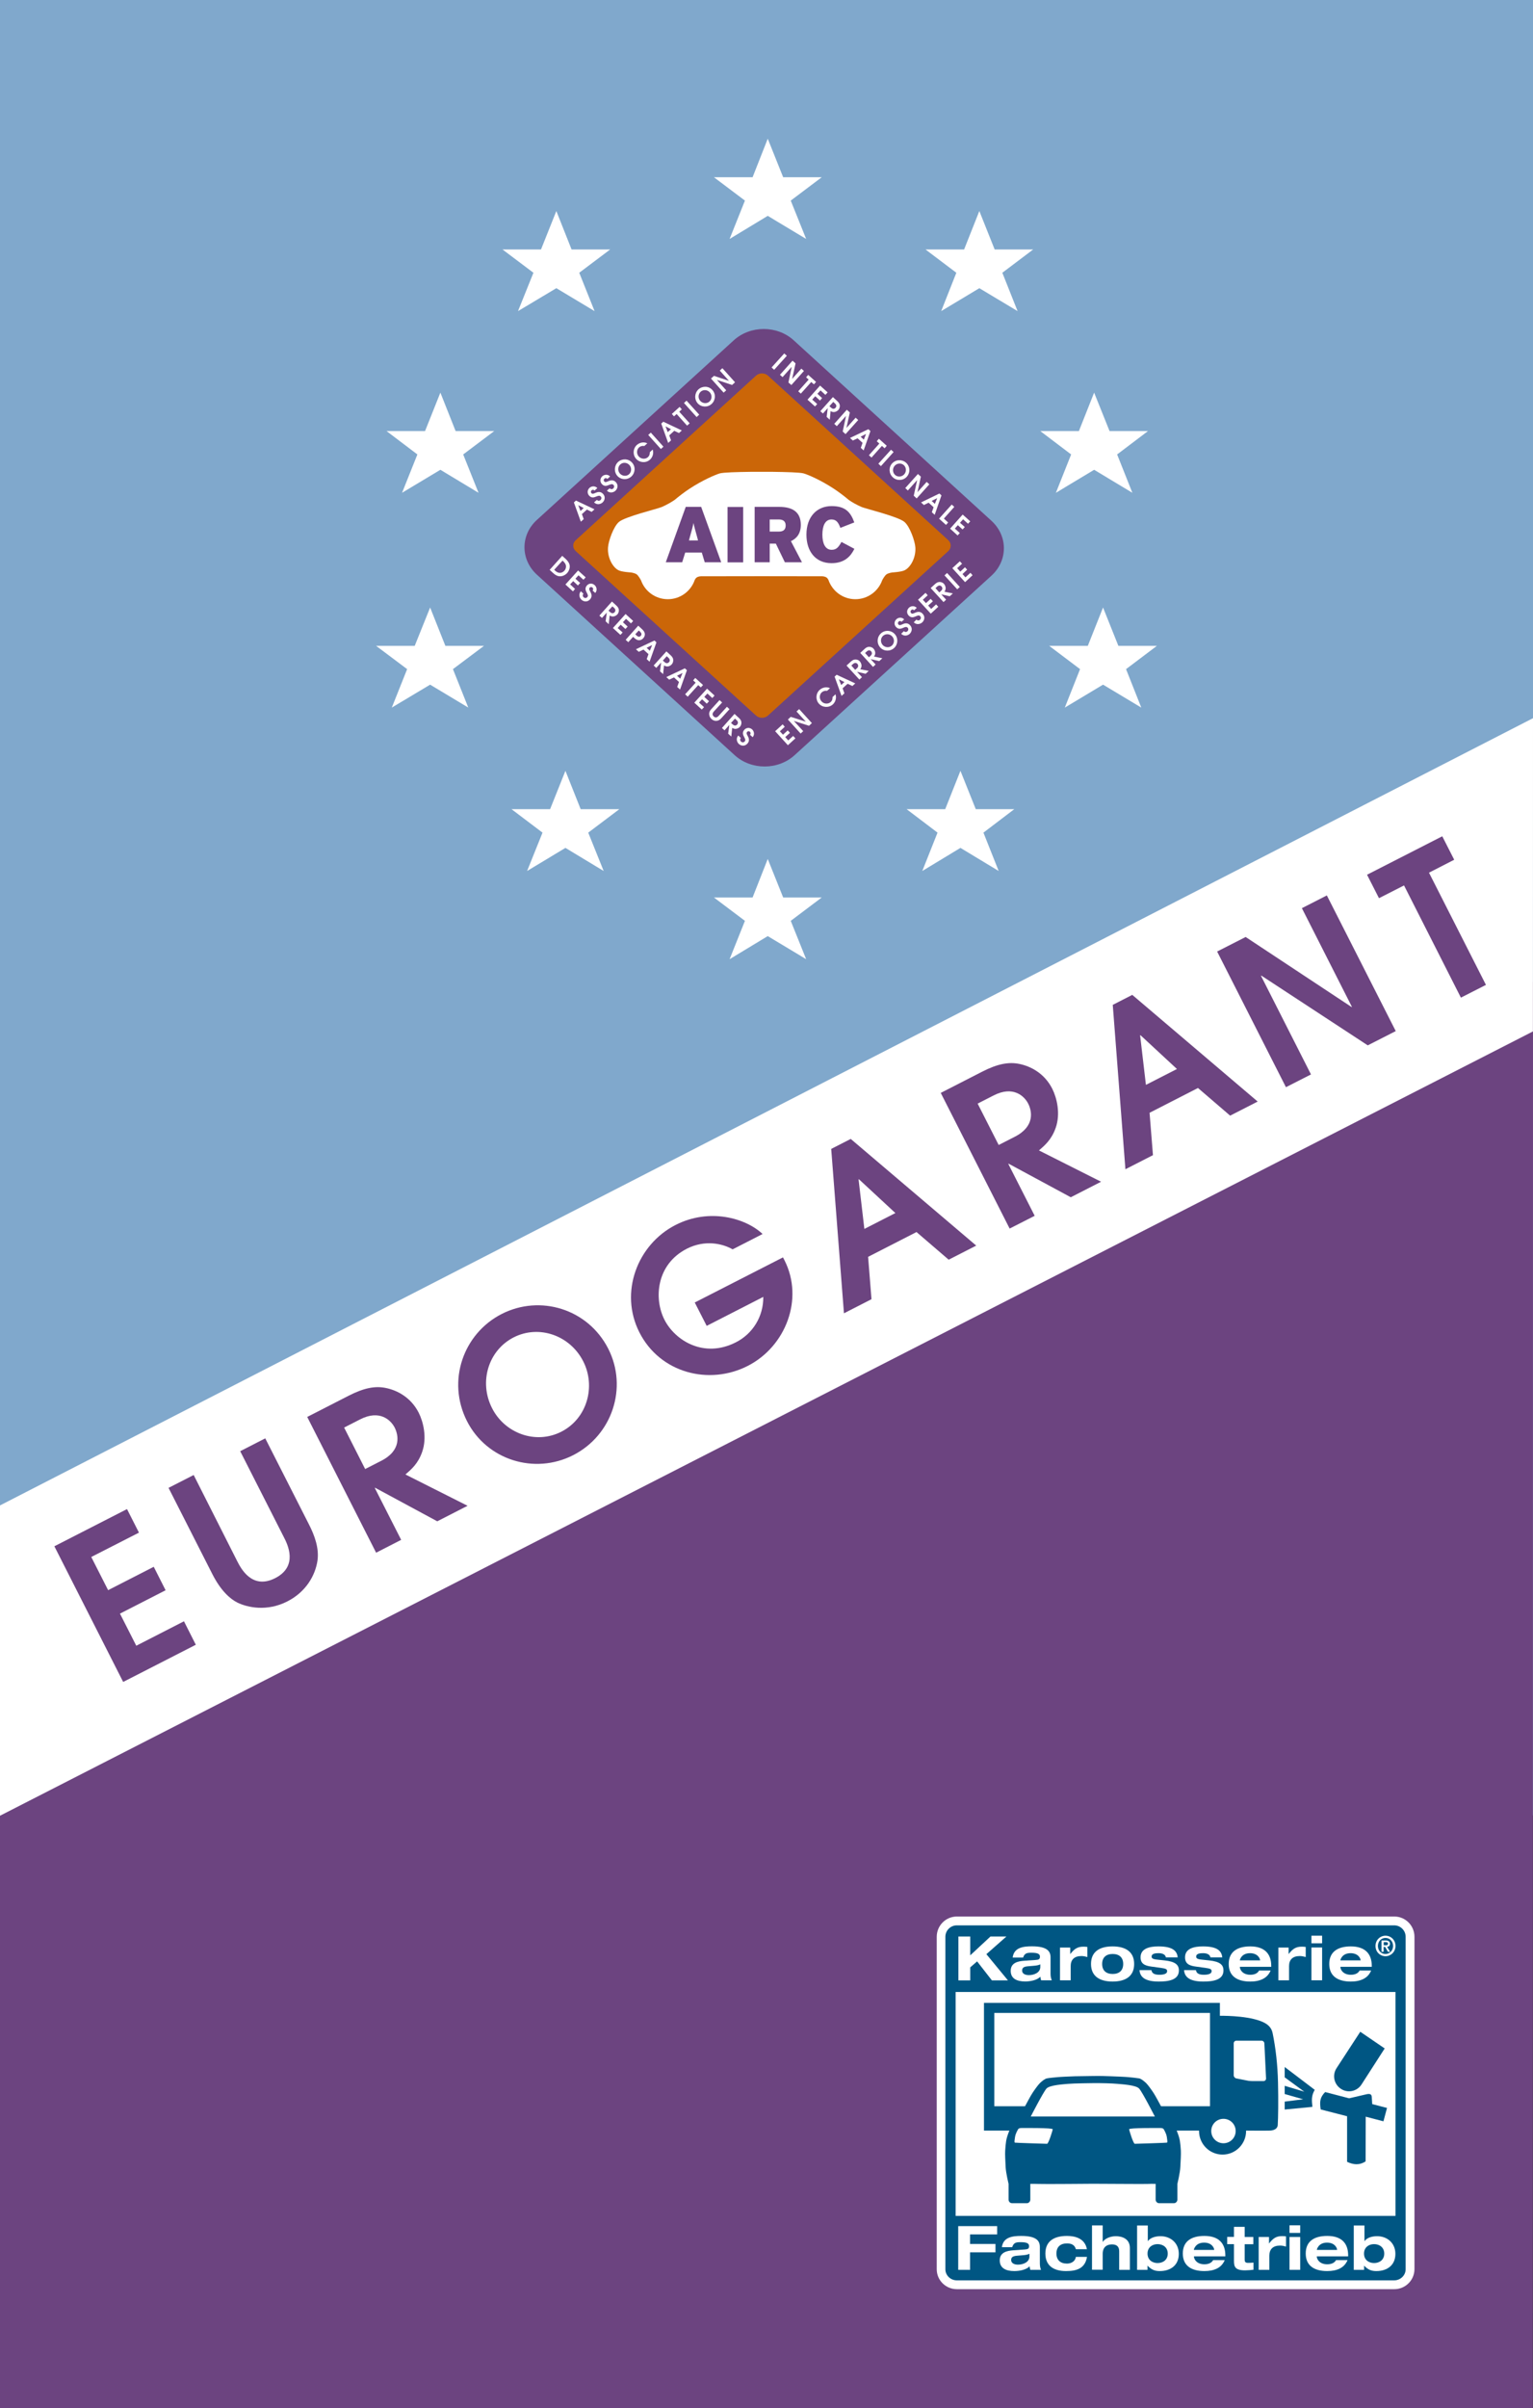 <?xml version="1.0" encoding="utf-8"?>
<!-- Generator: Adobe Illustrator 25.0.0, SVG Export Plug-In . SVG Version: 6.00 Build 0)  -->
<svg version="1.1" id="Ebene_1" xmlns="http://www.w3.org/2000/svg" xmlns:xlink="http://www.w3.org/1999/xlink" x="0px" y="0px"
	 width="172px" height="270px" viewBox="0 0 172 270" style="enable-background:new 0 0 172 270;" xml:space="preserve">
<rect x="0" y="0" width="172" height="270" fill="#333333" stroke="none"/>
<style type="text/css">
	.st0{fill:#80A8CC;}
	.st1{fill:#6C4480;}
	.st2{clip-path:url(#SVGID_2_);fill:#FFFFFF;}
	.st3{clip-path:url(#SVGID_2_);fill:#005683;}
	.st4{fill:#FFFFFF;}
	.st5{clip-path:url(#SVGID_4_);fill:#FFFFFF;}
	.st6{clip-path:url(#SVGID_4_);fill:#005683;}
	.st7{clip-path:url(#SVGID_6_);fill:#FFFFFF;}
	.st8{clip-path:url(#SVGID_8_);fill:#FFFFFF;}
	.st9{clip-path:url(#SVGID_10_);fill:#FFFFFF;}
	.st10{clip-path:url(#SVGID_12_);fill:#FFFFFF;}
	.st11{clip-path:url(#SVGID_14_);fill:#6C4480;}
	.st12{clip-path:url(#SVGID_16_);fill:#6C4480;}
	.st13{clip-path:url(#SVGID_18_);fill:#6C4480;}
	.st14{clip-path:url(#SVGID_18_);fill:#CB6608;}
	.st15{clip-path:url(#SVGID_20_);fill:#FFFFFF;}
	.st16{clip-path:url(#SVGID_22_);fill:#FFFFFF;}
	.st17{clip-path:url(#SVGID_24_);fill:#FFFFFF;}
	.st18{clip-path:url(#SVGID_26_);fill:#FFFFFF;}
	.st19{clip-path:url(#SVGID_28_);fill:#FFFFFF;}
	.st20{clip-path:url(#SVGID_30_);fill:#FFFFFF;}
	.st21{clip-path:url(#SVGID_32_);fill:#FFFFFF;}
	.st22{clip-path:url(#SVGID_34_);fill:#FFFFFF;}
	.st23{clip-path:url(#SVGID_36_);fill:#FFFFFF;}
	.st24{clip-path:url(#SVGID_38_);fill:#FFFFFF;}
	.st25{clip-path:url(#SVGID_40_);fill:#FFFFFF;}
	.st26{clip-path:url(#SVGID_42_);fill:#FFFFFF;}
	.st27{clip-path:url(#SVGID_42_);fill:#6C4480;}
	.st28{clip-path:url(#SVGID_44_);fill:#6C4480;}
</style>
<g>
	<rect class="st0" width="172" height="203.53"/>
	<polygon class="st1" points="0,196.35 0,270 171.98,270 172,110.07 	"/>
	<g>
		<defs>
			<rect id="SVGID_1_" y="0" width="172" height="270"/>
		</defs>
		<clipPath id="SVGID_2_">
			<use xlink:href="#SVGID_1_"  style="overflow:visible;"/>
		</clipPath>
		<path class="st2" d="M156.44,256.65h-49.08c-1.25,0-2.26-1-2.26-2.23v-37.28c0-1.25,1.01-2.27,2.26-2.27h49.08
			c1.25,0,2.26,1.02,2.26,2.27v37.28C158.69,255.65,157.68,256.65,156.44,256.65"/>
		<path class="st3" d="M156.57,248.43h-49.35v-25.1h49.35V248.43z M157.71,217.14c0-0.71-0.58-1.28-1.28-1.28h-49.08
			c-0.7,0-1.28,0.57-1.28,1.28v37.28c0,0.68,0.58,1.24,1.28,1.24h49.08c0.7,0,1.28-0.56,1.28-1.24V217.14z"/>
		<path class="st3" d="M147.51,234.3c-0.39,0.68-0.34,1.16-0.26,1.91l-3.11,0.3v-0.89l2.07-0.26l-2.07-0.59v-0.92l2.2,0.66
			l-2.2-1.61v-1.16L147.51,234.3z"/>
		<path class="st3" d="M153.35,234.79c0.51-0.11,0.55,0.15,0.56,0.32l0.05,0.79l1.66,0.43l-0.4,1.5l-1.99-0.52l-0.01,5.01
			c-0.71,0.46-1.38,0.38-2.08,0.05v-5.11l-2.96-0.76c-0.14-0.91-0.07-1.36,0.5-1.95l2.69,0.7L153.35,234.79z"/>
		<path class="st3" d="M152.62,227.79l2.74,1.87l-2.6,4.04c-0.5,0.78-1.54,1-2.31,0.49c-0.78-0.51-1-1.54-0.49-2.32L152.62,227.79z"
			/>
		<path class="st3" d="M143.39,233.48c-0.04-1.98-0.27-3.92-0.6-5.52c-0.13-0.64-0.51-1.06-1.41-1.39
			c-1.74-0.63-4.51-0.57-4.51-0.57v-1.45h-26.47v14.32h24.13c0,0.01,0,0.02,0,0.04c0,1.47,1.18,2.65,2.64,2.65
			c1.46,0,2.64-1.19,2.64-2.65c0-0.01,0-0.02,0-0.04c0,0,2.2,0.02,2.69,0c0.51-0.02,0.84-0.26,0.86-0.61
			C143.41,237.43,143.44,235.45,143.39,233.48"/>
	</g>
	<rect x="111.56" y="225.68" class="st4" width="24.2" height="10.46"/>
	<g>
		<defs>
			<rect id="SVGID_3_" y="0" width="172" height="270"/>
		</defs>
		<clipPath id="SVGID_4_">
			<use xlink:href="#SVGID_3_"  style="overflow:visible;"/>
		</clipPath>
		<path class="st5" d="M135.9,238.92c0-0.76,0.61-1.37,1.37-1.37s1.37,0.61,1.37,1.37s-0.61,1.37-1.37,1.37
			S135.9,239.68,135.9,238.92"/>
		<path class="st5" d="M142.05,233.02c0.01,0.16-0.12,0.3-0.28,0.3h-1.26c-0.16,0-0.42-0.02-0.58-0.06l-1.22-0.24
			c-0.16-0.03-0.29-0.19-0.29-0.35v-3.58c0-0.16,0.13-0.3,0.29-0.3h2.84c0.16,0,0.3,0.13,0.31,0.3L142.05,233.02z"/>
		<path class="st6" d="M122.63,232.75c0.87-0.02,1.64,0.02,2.02,0.03c0.38,0.01,1.75,0.07,1.99,0.1c0.24,0.02,0.98,0.1,1.19,0.14
			c0.21,0.05,0.54,0.31,0.76,0.52c0.22,0.21,0.65,0.82,0.85,1.13c0.2,0.3,0.67,1.19,0.84,1.5c0.17,0.31,0.43,0.75,0.54,0.91
			s0.26,0.23,0.4,0.31c0.14,0.08,0.28,0.27,0.33,0.36c0.05,0.1,0.27,0.61,0.47,1.11c0.2,0.5,0.31,0.85,0.36,1.16
			c0.05,0.3,0.09,0.74,0.11,1.1c0.02,0.36-0.02,1.18-0.06,1.84c-0.03,0.65-0.33,1.89-0.33,1.89v1.75c0,0.22-0.17,0.41-0.39,0.41
			h-1.66c-0.21,0-0.39-0.18-0.39-0.41v-1.76c-0.29,0-0.72-0.01-0.96,0.01c-0.4,0.02-4.59-0.02-6.07-0.02c0,0-5.67,0.05-6.07,0.02
			c-0.24-0.01-0.66-0.01-0.96-0.01v1.76c0,0.22-0.17,0.41-0.39,0.41h-1.66c-0.22,0-0.39-0.18-0.39-0.41v-1.75
			c0,0-0.3-1.24-0.33-1.89c-0.03-0.65-0.08-1.48-0.05-1.84c0.02-0.36,0.06-0.8,0.11-1.1c0.05-0.3,0.16-0.66,0.36-1.16
			c0.2-0.5,0.41-1.01,0.47-1.11c0.05-0.1,0.19-0.28,0.33-0.36c0.14-0.08,0.28-0.14,0.4-0.31c0.12-0.16,0.38-0.6,0.54-0.91
			c0.17-0.31,0.64-1.2,0.84-1.5c0.2-0.31,0.63-0.92,0.85-1.13c0.22-0.21,0.54-0.47,0.76-0.52c0.21-0.05,0.96-0.12,1.19-0.14
			c0.24-0.03,1.61-0.09,1.99-0.1C120.99,232.77,122.63,232.75,122.63,232.75"/>
		<path class="st5" d="M115.65,237.29c0,0,1.39-2.71,1.76-3.13c0.36-0.41,2.05-0.49,2.43-0.53c0.65-0.06,2.77-0.08,2.77-0.08
			c0.98-0.01,2.12,0.02,2.77,0.08c0.38,0.04,2.07,0.12,2.43,0.53c0.37,0.41,1.76,3.13,1.76,3.13h-6.96H115.65z"/>
	</g>
	<polygon class="st4" points="107.51,249.58 111.88,249.58 111.88,250.51 108.84,250.51 108.84,251.58 111.69,251.58 111.69,252.52 
		108.84,252.52 108.84,254.48 107.51,254.48 	"/>
	<g>
		<defs>
			<rect id="SVGID_5_" y="0" width="172" height="270"/>
		</defs>
		<clipPath id="SVGID_6_">
			<use xlink:href="#SVGID_5_"  style="overflow:visible;"/>
		</clipPath>
		<path class="st7" d="M113.57,251.93c0.17-0.51,0.44-0.55,0.95-0.55c0.7,0,0.94,0.14,0.94,0.44c0,0.29-0.12,0.35-0.49,0.38
			l-1.28,0.09c-0.73,0.05-1.52,0.24-1.52,1.13c0,0.86,0.67,1.2,1.63,1.2c0.54,0,1.31-0.12,1.72-0.53c0.01,0.13,0.04,0.26,0.08,0.39
			h1.2c-0.08-0.18-0.13-0.42-0.13-0.74v-1.82c0-0.68-0.37-1.24-2.09-1.24c-0.98,0-2.02,0.13-2.17,1.26H113.57z M115.5,252.99
			c0,0.62-0.68,0.91-1.29,0.91c-0.45,0-0.76-0.19-0.76-0.52s0.21-0.44,0.64-0.48l0.7-0.06c0.24-0.02,0.49-0.05,0.71-0.16V252.99z"/>
		<path class="st7" d="M120.71,252.16c-0.14-0.49-0.51-0.64-1-0.64c-0.75,0-1.18,0.4-1.18,1.13c0,0.72,0.43,1.13,1.18,1.13
			c0.53,0,0.94-0.29,1-0.75h1.25c-0.22,1.3-1.15,1.59-2.35,1.59c-1.38,0-2.32-0.59-2.32-1.97s0.97-1.97,2.42-1.97
			c0.93,0,2.02,0.28,2.24,1.49H120.71z"/>
		<path class="st7" d="M122.52,249.5h1.2v1.84h0.02c0.18-0.31,0.75-0.63,1.46-0.63c0.62,0,1.57,0.24,1.57,1.32v2.45h-1.2v-2.09
			c0-0.51-0.27-0.76-0.81-0.76c-0.56,0-1.04,0.28-1.04,1.06v1.78h-1.2V249.5z"/>
		<path class="st7" d="M127.59,254.48h1.16v-0.46h0.01c0.46,0.49,0.87,0.6,1.37,0.6c1.19,0,2.13-0.64,2.13-1.93
			c0-1.19-0.89-1.98-2.05-1.98c-0.68,0-1.18,0.22-1.42,0.55h-0.01v-1.75h-1.2V254.48z M128.75,252.66c0-0.7,0.53-1.06,1.13-1.06
			c0.61,0,1.14,0.37,1.14,1.06c0,0.7-0.53,1.06-1.14,1.06C129.28,253.72,128.75,253.36,128.75,252.66"/>
		<path class="st7" d="M136.12,253.38c-0.17,0.31-0.51,0.48-0.99,0.48c-0.82,0-1.17-0.53-1.17-0.88v-0.01h3.52v-0.11
			c0-1.38-0.77-2.18-2.35-2.18c-1.45,0-2.42,0.59-2.42,1.97c0,1.38,0.97,1.97,2.42,1.97c1.1,0,1.93-0.36,2.28-1.23H136.12z
			 M133.95,252.25v-0.01c0-0.09,0.2-0.81,1.15-0.81c0.88,0,1.13,0.61,1.13,0.81v0.01H133.95z"/>
		<path class="st7" d="M138.45,249.66h1.2v1.14h0.97v0.81h-0.97v1.71c0,0.29,0.09,0.38,0.4,0.38c0.21,0,0.4-0.01,0.59-0.03v0.8
			c-0.22,0.03-0.68,0.07-0.94,0.07c-1.14,0-1.25-0.42-1.25-1.08v-1.86h-0.76v-0.81h0.76V249.66z"/>
		<path class="st7" d="M141.22,250.8h1.16v0.72h0.01c0.44-0.56,0.78-0.82,1.46-0.82c0.14,0,0.3,0.01,0.44,0.03v1.14
			c-0.22-0.06-0.44-0.11-0.66-0.11c-0.82,0-1.21,0.42-1.21,1.13v1.59h-1.2V250.8z"/>
	</g>
	<path class="st4" d="M144.68,254.48h1.2v-3.68h-1.2V254.48z M144.68,250.34h1.2v-0.85h-1.2V250.34z"/>
	<g>
		<defs>
			<rect id="SVGID_7_" y="0" width="172" height="270"/>
		</defs>
		<clipPath id="SVGID_8_">
			<use xlink:href="#SVGID_7_"  style="overflow:visible;"/>
		</clipPath>
		<path class="st8" d="M149.91,253.38c-0.17,0.31-0.51,0.48-1,0.48c-0.82,0-1.17-0.53-1.17-0.88v-0.01h3.52v-0.11
			c0-1.38-0.76-2.18-2.35-2.18c-1.45,0-2.41,0.59-2.41,1.97c0,1.38,0.97,1.97,2.41,1.97c1.1,0,1.93-0.36,2.28-1.23H149.91z
			 M147.75,252.25v-0.01c0-0.09,0.2-0.81,1.14-0.81c0.88,0,1.13,0.61,1.13,0.81v0.01H147.75z"/>
		<path class="st8" d="M151.89,254.48h1.16v-0.46h0.01c0.46,0.49,0.87,0.6,1.37,0.6c1.19,0,2.13-0.64,2.13-1.93
			c0-1.19-0.89-1.98-2.05-1.98c-0.68,0-1.18,0.22-1.41,0.55h-0.01v-1.75h-1.2V254.48z M153.04,252.66c0-0.7,0.53-1.06,1.13-1.06
			c0.61,0,1.14,0.37,1.14,1.06c0,0.7-0.53,1.06-1.14,1.06C153.57,253.72,153.04,253.36,153.04,252.66"/>
	</g>
	<polygon class="st4" points="111.13,217.11 112.92,217.11 110.67,219.09 113.09,222.03 111.29,222.03 109.63,219.9 108.86,220.57 
		108.86,222.03 107.53,222.03 107.53,217.11 108.86,217.11 108.86,219.22 	"/>
	<g>
		<defs>
			<rect id="SVGID_9_" y="0" width="172" height="270"/>
		</defs>
		<clipPath id="SVGID_10_">
			<use xlink:href="#SVGID_9_"  style="overflow:visible;"/>
		</clipPath>
		<path class="st9" d="M114.79,219.47c0.17-0.5,0.44-0.54,0.95-0.54c0.69,0,0.94,0.14,0.94,0.43c0,0.29-0.12,0.36-0.49,0.38
			l-1.28,0.09c-0.73,0.05-1.51,0.24-1.51,1.13c0,0.86,0.67,1.19,1.62,1.19c0.54,0,1.3-0.12,1.71-0.53c0.01,0.14,0.04,0.27,0.08,0.4
			h1.2c-0.08-0.18-0.14-0.42-0.14-0.74v-1.83c0-0.68-0.37-1.24-2.09-1.24c-0.98,0-2.02,0.13-2.16,1.26H114.79z M116.72,220.53
			c0,0.62-0.68,0.91-1.28,0.91c-0.45,0-0.76-0.18-0.76-0.51s0.21-0.44,0.63-0.48l0.7-0.06c0.24-0.02,0.49-0.05,0.71-0.16V220.53z"/>
		<path class="st9" d="M118.92,218.35h1.16v0.72h0.01c0.44-0.56,0.78-0.82,1.47-0.82c0.14,0,0.3,0.01,0.44,0.03v1.13
			c-0.22-0.06-0.44-0.11-0.66-0.11c-0.82,0-1.21,0.42-1.21,1.13v1.59h-1.2V218.35z"/>
		<path class="st9" d="M122.41,220.19c0,1.38,0.98,1.97,2.42,1.97c1.45,0,2.42-0.59,2.42-1.97s-0.98-1.97-2.42-1.97
			C123.38,218.22,122.41,218.8,122.41,220.19 M123.66,220.19c0-0.72,0.43-1.12,1.18-1.12s1.18,0.4,1.18,1.12
			c0,0.72-0.43,1.12-1.18,1.12S123.66,220.91,123.66,220.19"/>
		<path class="st9" d="M129.19,220.88c0.05,0.32,0.27,0.52,0.89,0.52c0.55,0,0.87-0.13,0.87-0.4c0-0.21-0.1-0.29-0.68-0.37
			l-1.09-0.15c-0.77-0.1-1.21-0.34-1.21-1.04c0-0.99,1.01-1.22,2-1.22c1.69,0,2.09,0.56,2.17,1.23h-1.33
			c-0.07-0.37-0.46-0.47-0.81-0.47c-0.31,0-0.79,0.02-0.79,0.38c0,0.17,0.09,0.29,0.61,0.34l0.83,0.09
			c1.22,0.13,1.62,0.49,1.62,1.13c0,1.09-1.22,1.24-2.26,1.24c-1.39,0-2.1-0.41-2.16-1.28H129.19z"/>
		<path class="st9" d="M134.18,220.88c0.06,0.32,0.27,0.52,0.89,0.52c0.55,0,0.87-0.13,0.87-0.4c0-0.21-0.1-0.29-0.68-0.37
			l-1.09-0.15c-0.77-0.1-1.21-0.34-1.21-1.04c0-0.99,1.01-1.22,2.01-1.22c1.69,0,2.09,0.56,2.17,1.23h-1.33
			c-0.07-0.37-0.47-0.47-0.81-0.47c-0.31,0-0.79,0.02-0.79,0.38c0,0.17,0.09,0.29,0.61,0.34l0.83,0.09
			c1.23,0.13,1.62,0.49,1.62,1.13c0,1.09-1.22,1.24-2.26,1.24c-1.39,0-2.1-0.41-2.16-1.28H134.18z"/>
		<path class="st9" d="M141.27,220.92c-0.17,0.32-0.51,0.48-0.99,0.48c-0.82,0-1.17-0.53-1.17-0.88v-0.01h3.52v-0.11
			c0-1.37-0.77-2.18-2.35-2.18c-1.45,0-2.42,0.59-2.42,1.97c0,1.38,0.97,1.97,2.42,1.97c1.1,0,1.93-0.37,2.28-1.24H141.27z
			 M139.11,219.79v-0.01c0-0.09,0.2-0.8,1.14-0.8c0.88,0,1.13,0.61,1.13,0.8v0.01H139.11z"/>
		<path class="st9" d="M143.42,218.35h1.16v0.72h0.01c0.44-0.56,0.78-0.82,1.47-0.82c0.14,0,0.3,0.01,0.44,0.03v1.13
			c-0.22-0.06-0.44-0.11-0.66-0.11c-0.82,0-1.21,0.42-1.21,1.13v1.59h-1.2V218.35z"/>
	</g>
	<path class="st4" d="M147.14,222.02h1.2v-3.68h-1.2V222.02z M147.14,217.87h1.2v-0.85h-1.2V217.87z"/>
	<g>
		<defs>
			<rect id="SVGID_11_" y="0" width="172" height="270"/>
		</defs>
		<clipPath id="SVGID_12_">
			<use xlink:href="#SVGID_11_"  style="overflow:visible;"/>
		</clipPath>
		<path class="st10" d="M152.55,220.92c-0.17,0.32-0.51,0.48-0.99,0.48c-0.82,0-1.17-0.53-1.17-0.88v-0.01h3.52v-0.11
			c0-1.37-0.77-2.18-2.35-2.18c-1.45,0-2.42,0.59-2.42,1.97c0,1.38,0.98,1.97,2.42,1.97c1.1,0,1.93-0.37,2.28-1.24H152.55z
			 M150.39,219.79v-0.01c0-0.09,0.2-0.8,1.14-0.8c0.88,0,1.13,0.61,1.13,0.8v0.01H150.39z"/>
		<path class="st10" d="M154.6,218.17c0-0.53,0.38-0.9,0.85-0.9c0.47,0,0.85,0.37,0.85,0.9c0,0.53-0.39,0.9-0.85,0.9
			C154.98,219.08,154.6,218.7,154.6,218.17 M154.33,218.17c0,0.69,0.53,1.15,1.12,1.15s1.12-0.47,1.12-1.15
			c0-0.69-0.53-1.15-1.12-1.15S154.33,217.49,154.33,218.17 M155.01,218.82h0.23v-0.54h0.17l0.31,0.54h0.25l-0.34-0.55
			c0.18-0.02,0.32-0.11,0.32-0.34c0-0.26-0.17-0.37-0.47-0.37h-0.48V218.82z M155.25,217.74h0.22c0.12,0,0.26,0.02,0.26,0.17
			c0,0.17-0.12,0.18-0.26,0.18h-0.22V217.74z"/>
		<path class="st10" d="M113.86,240.22c-0.07-0.1-0.02-0.26-0.01-0.38c0.02-0.17,0.04-0.34,0.09-0.5c0.07-0.2,0.16-0.4,0.27-0.59
			c0.09-0.16,0.27-0.17,0.44-0.17c0.16,0,3.47-0.03,3.46,0.14c-0.01,0.17-0.47,1.62-0.63,1.63
			C117.31,240.35,113.88,240.24,113.86,240.22"/>
		<path class="st10" d="M130.94,240.22c0.07-0.1,0.02-0.26,0.01-0.38c-0.02-0.17-0.04-0.34-0.09-0.5c-0.07-0.2-0.16-0.4-0.27-0.59
			c-0.09-0.16-0.27-0.17-0.44-0.17c-0.16,0-3.47-0.03-3.46,0.14c0.01,0.17,0.47,1.62,0.63,1.63
			C127.49,240.35,130.93,240.24,130.94,240.22"/>
	</g>
	<polygon class="st4" points="0,168.78 0,203.57 171.99,115.64 172,80.52 	"/>
	<polygon class="st1" points="6.1,173.36 14.25,169.19 15.59,171.83 10.24,174.56 12.13,178.28 17.25,175.66 18.58,178.29 
		13.46,180.91 15.29,184.51 20.64,181.77 21.97,184.4 13.82,188.57 	"/>
	<g>
		<defs>
			<rect id="SVGID_13_" y="0" width="172" height="270"/>
		</defs>
		<clipPath id="SVGID_14_">
			<use xlink:href="#SVGID_13_"  style="overflow:visible;"/>
		</clipPath>
		<path class="st11" d="M21.73,165.37l4.89,9.67c0.39,0.76,1.64,3.23,4.26,1.89c2.62-1.34,1.37-3.81,0.98-4.57l-4.91-9.66l2.81-1.44
			l4.91,9.66c0.63,1.23,1.15,2.67,0.95,4.05c-0.25,1.68-1.31,3.52-3.38,4.57c-2.31,1.18-4.51,0.67-5.61,0.13
			c-0.82-0.41-1.86-1.33-2.81-3.2l-4.91-9.66L21.73,165.37z"/>
		<path class="st11" d="M40.97,164.7l1.8-0.92c2.32-1.18,1.92-2.92,1.51-3.73c-0.43-0.84-1.68-2.04-3.87-0.92l-1.8,0.92L40.97,164.7
			z M34.47,158.86l4.65-2.38c1.74-0.89,3-1.12,4.21-0.86c1.22,0.26,2.76,1.02,3.65,2.77c0.51,1.01,0.95,2.78,0.39,4.38
			c-0.46,1.33-1.22,1.97-1.88,2.54l6.97,3.51l-3.4,1.74l-6.97-3.76l-0.04,0.02l2.96,5.82l-2.81,1.44L34.47,158.86z"/>
		<path class="st11" d="M62.99,160.51c2.89-1.48,3.88-5.07,2.45-7.88c-1.48-2.92-4.97-4.14-7.81-2.69c-2.85,1.46-3.91,5-2.43,7.92
			C56.62,160.69,60.1,161.99,62.99,160.51 M56.28,147.32c4.3-2.2,9.68-0.6,11.97,3.9c2.21,4.36,0.43,9.69-3.93,11.92
			c-4.36,2.23-9.72,0.54-11.93-3.82C50.11,154.82,51.98,149.52,56.28,147.32"/>
		<path class="st11" d="M77.95,146.03l9.9-5.06l0.17,0.33c2.2,4.34,0.13,9.66-4.11,11.83c-4.34,2.22-9.85,0.82-12.17-3.75
			c-2.28-4.48-0.23-9.85,4.05-12.04c3.81-1.95,7.89-0.77,9.77,1.01l-3.36,1.72c-1.17-0.67-3.13-1.09-5.14-0.07
			c-3.42,1.75-3.72,5.58-2.51,7.96c1.18,2.32,4.41,4.37,8.02,2.53c1.87-0.95,3.09-2.87,3.07-5.09l-6.35,3.25L77.95,146.03z"/>
	</g>
	<path class="st1" d="M96.98,137.78l3.48-1.78l-4.09-3.79l-0.04,0.02L96.98,137.78z M93.26,128.81l2.19-1.12l14.08,11.96l-3.09,1.58
		l-3.61-3.1l-5.43,2.78l0.38,4.75l-3.09,1.58L93.26,128.81z"/>
	<g>
		<defs>
			<rect id="SVGID_15_" y="0" width="172" height="270"/>
		</defs>
		<clipPath id="SVGID_16_">
			<use xlink:href="#SVGID_15_"  style="overflow:visible;"/>
		</clipPath>
		<path class="st12" d="M112.05,128.37l1.8-0.92c2.32-1.18,1.92-2.92,1.51-3.72c-0.43-0.84-1.68-2.04-3.87-0.92l-1.8,0.92
			L112.05,128.37z M105.55,122.53l4.65-2.38c1.74-0.89,3-1.12,4.21-0.86c1.22,0.26,2.76,1.02,3.65,2.77
			c0.51,1.01,0.95,2.78,0.39,4.38c-0.46,1.32-1.22,1.97-1.88,2.54l6.97,3.51l-3.4,1.74l-6.97-3.76l-0.04,0.02l2.96,5.82l-2.81,1.43
			L105.55,122.53z"/>
	</g>
	<path class="st1" d="M128.57,121.63l3.48-1.78l-4.09-3.79l-0.04,0.02L128.57,121.63z M124.85,112.66l2.19-1.12l14.07,11.96
		l-3.09,1.58l-3.61-3.1l-5.43,2.78l0.38,4.75l-3.09,1.58L124.85,112.66z"/>
	<polygon class="st1" points="136.56,106.68 139.76,105.05 151.64,112.9 151.68,112.88 146.07,101.82 148.87,100.39 156.6,115.6 
		153.46,117.2 141.52,109.38 141.48,109.4 147.09,120.46 144.28,121.89 	"/>
	<polygon class="st1" points="157.53,99.27 154.72,100.7 153.38,98.07 161.82,93.76 163.16,96.39 160.33,97.84 166.72,110.42 
		163.91,111.85 	"/>
	<polygon class="st4" points="49.41,52.67 53.69,55.25 51.97,50.95 55.45,48.33 51.12,48.33 49.41,44.02 47.69,48.33 43.37,48.33 
		46.83,50.95 45.11,55.25 	"/>
	<polygon class="st4" points="122.76,52.67 118.47,55.25 120.18,50.95 116.72,48.33 121.05,48.33 122.76,44.02 124.49,48.33 
		128.8,48.33 125.34,50.95 127.05,55.25 	"/>
	<polygon class="st4" points="48.26,76.76 52.54,79.33 50.82,75.02 54.3,72.41 49.97,72.41 48.26,68.11 46.53,72.41 42.2,72.41 
		45.68,75.02 43.96,79.33 	"/>
	<polygon class="st4" points="123.76,76.76 119.47,79.33 121.18,75.02 117.72,72.41 122.05,72.41 123.76,68.11 125.48,72.41 
		129.8,72.41 126.34,75.02 128.05,79.33 	"/>
	<polygon class="st4" points="62.42,32.31 66.71,34.88 64.99,30.58 68.46,27.97 64.13,27.97 62.42,23.66 60.7,27.97 56.38,27.97 
		59.85,30.58 58.12,34.88 	"/>
	<polygon class="st4" points="109.88,32.31 105.6,34.88 107.3,30.58 103.84,27.97 108.17,27.97 109.88,23.66 111.6,27.97 
		115.92,27.97 112.46,30.58 114.17,34.88 	"/>
	<polygon class="st4" points="63.44,95.06 67.73,97.65 66,93.35 69.49,90.72 65.15,90.72 63.44,86.42 61.72,90.72 57.39,90.72 
		60.87,93.35 59.14,97.65 	"/>
	<polygon class="st4" points="107.76,95.06 103.48,97.65 105.19,93.35 101.72,90.72 106.05,90.72 107.76,86.42 109.48,90.72 
		113.8,90.72 110.34,93.35 112.05,97.65 	"/>
	<polygon class="st4" points="86.14,24.2 90.45,26.79 88.72,22.49 92.2,19.87 87.87,19.87 86.14,15.55 84.44,19.87 80.1,19.87 
		83.58,22.49 81.86,26.79 	"/>
	<polygon class="st4" points="86.14,104.95 90.45,107.54 88.72,103.24 92.2,100.62 87.87,100.62 86.14,96.3 84.44,100.62 
		80.1,100.62 83.58,103.24 81.86,107.54 	"/>
	<g>
		<defs>
			<rect id="SVGID_17_" y="0" width="172" height="270"/>
		</defs>
		<clipPath id="SVGID_18_">
			<use xlink:href="#SVGID_17_"  style="overflow:visible;"/>
		</clipPath>
		<path class="st13" d="M60.24,58.29l22.08-20.13c1.86-1.7,4.88-1.7,6.74,0l22.18,20.23c1.86,1.7,1.86,4.45,0,6.15L89.16,84.66
			c-1.86,1.7-4.88,1.7-6.74,0L60.24,64.43C58.38,62.73,58.38,59.98,60.24,58.29"/>
		<path class="st14" d="M64.6,60.56l20.22-18.44c0.37-0.34,0.98-0.34,1.35,0l20.22,18.44c0.37,0.34,0.37,0.89,0,1.23L86.17,80.22
			c-0.37,0.34-0.98,0.34-1.35,0L64.6,61.79C64.22,61.45,64.22,60.89,64.6,60.56"/>
	</g>
	<path class="st4" d="M65.13,57.29l0.36-0.33l-0.61-0.32l0,0L65.13,57.29z M64.39,56.33l0.23-0.21l2.08,0.98l-0.32,0.29l-0.53-0.26
		l-0.56,0.51l0.2,0.56l-0.32,0.29L64.39,56.33z"/>
	<g>
		<defs>
			<rect id="SVGID_19_" y="0" width="172" height="270"/>
		</defs>
		<clipPath id="SVGID_20_">
			<use xlink:href="#SVGID_19_"  style="overflow:visible;"/>
		</clipPath>
		<path class="st15" d="M66.97,56.05c0.16,0.14,0.31,0.1,0.4,0.02c0.11-0.1,0.15-0.28,0.04-0.39c-0.14-0.16-0.28-0.1-0.54,0
			c-0.16,0.06-0.48,0.22-0.78-0.12c-0.22-0.25-0.21-0.63,0.06-0.87c0.18-0.16,0.57-0.28,0.87,0.03L66.71,55
			c-0.14-0.13-0.26-0.09-0.34-0.02c-0.09,0.08-0.1,0.21-0.02,0.3c0.12,0.14,0.25,0.07,0.46-0.02c0.17-0.07,0.54-0.23,0.85,0.11
			c0.31,0.34,0.19,0.74-0.06,0.97c-0.2,0.18-0.62,0.31-0.95-0.02L66.97,56.05z"/>
		<path class="st15" d="M68.4,54.75c0.16,0.14,0.31,0.1,0.4,0.02c0.11-0.1,0.15-0.28,0.04-0.39c-0.14-0.16-0.27-0.1-0.54,0
			c-0.16,0.06-0.49,0.22-0.78-0.12c-0.22-0.25-0.21-0.62,0.06-0.87c0.18-0.16,0.57-0.28,0.87,0.03l-0.3,0.27
			c-0.14-0.13-0.26-0.09-0.34-0.02c-0.09,0.08-0.1,0.21-0.02,0.3c0.12,0.14,0.25,0.07,0.46-0.02c0.17-0.07,0.54-0.23,0.85,0.11
			c0.31,0.34,0.19,0.74-0.06,0.97c-0.2,0.18-0.62,0.31-0.95-0.02L68.4,54.75z"/>
		<path class="st15" d="M69.56,53.1c-0.27-0.3-0.26-0.76,0.04-1.03c0.29-0.27,0.75-0.23,1.02,0.07c0.26,0.29,0.26,0.76-0.04,1.03
			C70.29,53.43,69.83,53.39,69.56,53.1 M69.27,53.36c0.41,0.45,1.1,0.48,1.56,0.07c0.45-0.41,0.5-1.11,0.09-1.56
			c-0.42-0.47-1.12-0.48-1.57-0.08C68.91,52.2,68.86,52.89,69.27,53.36"/>
		<path class="st15" d="M72.91,50.7c0,0.14-0.01,0.37-0.22,0.56c-0.28,0.25-0.75,0.22-1.02-0.08c-0.29-0.32-0.23-0.78,0.02-1.01
			c0.17-0.16,0.38-0.2,0.61-0.17l0.33-0.3c-0.46-0.21-0.91-0.05-1.18,0.19c-0.45,0.41-0.47,1.12-0.08,1.55
			c0.4,0.45,1.11,0.5,1.56,0.09c0.3-0.27,0.44-0.73,0.3-1.13L72.91,50.7z"/>
	</g>
	
		<rect x="73.4" y="48.39" transform="matrix(0.744 -0.668 0.668 0.744 -14.204 61.792)" class="st4" width="0.39" height="2.12"/>
	<path class="st4" d="M74.92,48.45l0.36-0.33l-0.61-0.32l0,0L74.92,48.45z M74.19,47.49l0.23-0.21l2.08,0.98l-0.32,0.29l-0.53-0.25
		l-0.56,0.51l0.2,0.56l-0.32,0.29L74.19,47.49z"/>
	<polygon class="st4" points="75.38,46.41 75.62,46.68 75.92,46.42 77.09,47.72 77.38,47.46 76.21,46.16 76.5,45.89 76.25,45.62 	
		"/>
	<polygon class="st4" points="76.74,45.18 78.16,46.76 78.45,46.49 77.03,44.92 	"/>
	<g>
		<defs>
			<rect id="SVGID_21_" y="0" width="172" height="270"/>
		</defs>
		<clipPath id="SVGID_22_">
			<use xlink:href="#SVGID_21_"  style="overflow:visible;"/>
		</clipPath>
		<path class="st16" d="M79.6,45.02c0.3-0.27,0.3-0.74,0.04-1.03c-0.27-0.3-0.73-0.34-1.03-0.07c-0.29,0.27-0.31,0.73-0.04,1.03
			C78.84,45.24,79.3,45.29,79.6,45.02 M78.37,43.65c0.45-0.4,1.15-0.39,1.56,0.08c0.41,0.45,0.36,1.15-0.09,1.56
			c-0.45,0.41-1.15,0.38-1.56-0.07C77.87,44.75,77.93,44.05,78.37,43.65"/>
	</g>
	<polygon class="st4" points="79.77,42.44 80.11,42.14 81.79,42.7 81.79,42.7 80.76,41.55 81.05,41.28 82.47,42.86 82.14,43.16 
		80.46,42.6 80.45,42.61 81.48,43.76 81.19,44.02 	"/>
	
		<rect x="86.39" y="40.34" transform="matrix(0.67 -0.742 0.742 0.67 -1.243 78.272)" class="st4" width="2.12" height="0.39"/>
	<polygon class="st4" points="87.51,42.02 87.8,42.28 88.83,41.13 88.83,41.14 88.46,42.88 88.79,43.17 90.2,41.59 89.91,41.33 
		88.88,42.48 88.88,42.47 89.26,40.74 88.92,40.44 	"/>
	<polygon class="st4" points="90.44,42.3 90.73,42.56 89.56,43.87 89.85,44.13 91.02,42.83 91.32,43.09 91.56,42.82 90.68,42.03 	
		"/>
	<polygon class="st4" points="90.6,44.81 91.44,45.57 91.69,45.3 91.13,44.8 91.47,44.42 92,44.91 92.24,44.63 91.71,44.15 
		92.06,43.77 92.61,44.27 92.86,43.99 92.01,43.23 	"/>
	<g>
		<defs>
			<rect id="SVGID_23_" y="0" width="172" height="270"/>
		</defs>
		<clipPath id="SVGID_24_">
			<use xlink:href="#SVGID_23_"  style="overflow:visible;"/>
		</clipPath>
		<path class="st17" d="M93.06,45.54l0.19,0.17c0.24,0.22,0.42,0.09,0.5,0.01c0.08-0.09,0.16-0.29-0.07-0.49l-0.19-0.17L93.06,45.54
			z M93.45,44.52l0.48,0.44c0.18,0.16,0.26,0.3,0.29,0.45c0.02,0.15,0,0.37-0.16,0.55c-0.09,0.1-0.28,0.23-0.49,0.24
			c-0.17,0-0.28-0.05-0.38-0.11l-0.09,0.97l-0.35-0.32l0.12-0.98l0,0l-0.54,0.6l-0.29-0.26L93.45,44.52z"/>
	</g>
	<polygon class="st4" points="95.01,45.94 95.35,46.24 94.97,47.98 94.97,47.98 96,46.83 96.29,47.09 94.87,48.67 94.55,48.38 
		94.92,46.64 94.92,46.63 93.89,47.78 93.6,47.52 	"/>
	<path class="st4" d="M96.56,48.96l0.36,0.33l0.25-0.64l0,0L96.56,48.96z M97.43,48.12l0.23,0.21L96.9,50.5l-0.32-0.29l0.2-0.56
		l-0.56-0.51l-0.53,0.25l-0.32-0.29L97.43,48.12z"/>
	<polygon class="st4" points="98.37,49.47 98.66,49.73 97.49,51.04 97.78,51.3 98.95,49.99 99.25,50.26 99.49,49.98 98.61,49.19 	
		"/>
	<polygon class="st4" points="98.55,51.99 98.84,52.26 100.26,50.68 99.97,50.42 	"/>
	<g>
		<defs>
			<rect id="SVGID_25_" y="0" width="172" height="270"/>
		</defs>
		<clipPath id="SVGID_26_">
			<use xlink:href="#SVGID_25_"  style="overflow:visible;"/>
		</clipPath>
		<path class="st18" d="M100.38,52.22c0.27-0.3,0.73-0.34,1.03-0.07c0.29,0.27,0.31,0.73,0.04,1.03c-0.26,0.29-0.72,0.34-1.02,0.07
			C100.13,52.98,100.12,52.52,100.38,52.22 M100.09,51.96c-0.41,0.45-0.36,1.15,0.09,1.56c0.45,0.41,1.15,0.38,1.56-0.07
			c0.42-0.47,0.37-1.17-0.08-1.57C101.21,51.48,100.51,51.5,100.09,51.96"/>
	</g>
	<polygon class="st4" points="102.99,53.14 103.32,53.44 102.94,55.18 102.94,55.18 103.97,54.03 104.27,54.3 102.85,55.88 
		102.52,55.58 102.9,53.84 102.89,53.84 101.86,54.99 101.57,54.72 	"/>
	<path class="st4" d="M104.53,56.16l0.36,0.33l0.26-0.64l0,0L104.53,56.16z M105.4,55.33l0.23,0.21l-0.76,2.18l-0.32-0.29l0.2-0.56
		l-0.56-0.51l-0.53,0.26l-0.32-0.29L105.4,55.33z"/>
	<polygon class="st4" points="105.36,58.15 106.14,58.85 106.38,58.58 105.9,58.14 107.07,56.83 106.78,56.57 	"/>
	<polygon class="st4" points="108.01,57.69 108.86,58.45 108.61,58.72 108.06,58.22 107.71,58.61 108.25,59.09 108,59.36 
		107.47,58.88 107.13,59.26 107.69,59.76 107.44,60.03 106.6,59.27 	"/>
	<polygon class="st4" points="88.4,83.55 89.24,82.78 88.99,82.51 88.44,83.01 88.1,82.64 88.63,82.16 88.38,81.89 87.85,82.37 
		87.5,81.99 88.05,81.48 87.81,81.21 86.97,81.98 	"/>
	<polygon class="st4" points="89.83,82.24 90.12,81.97 89.07,80.83 89.08,80.83 90.77,81.37 91.09,81.07 89.66,79.5 89.37,79.77 
		90.41,80.91 90.41,80.91 88.72,80.37 88.4,80.67 	"/>
	<g>
		<defs>
			<rect id="SVGID_27_" y="0" width="172" height="270"/>
		</defs>
		<clipPath id="SVGID_28_">
			<use xlink:href="#SVGID_27_"  style="overflow:visible;"/>
		</clipPath>
		<path class="st19" d="M93.74,77.84c0.14,0.4,0,0.86-0.29,1.13c-0.45,0.41-1.16,0.37-1.56-0.07c-0.4-0.43-0.38-1.14,0.07-1.55
			c0.26-0.24,0.71-0.4,1.17-0.2l-0.33,0.3c-0.23-0.03-0.43,0.02-0.61,0.18c-0.25,0.23-0.3,0.7-0.01,1.01
			c0.27,0.3,0.74,0.32,1.02,0.07c0.21-0.19,0.21-0.42,0.21-0.56L93.74,77.84z"/>
	</g>
	<path class="st4" d="M94.12,76.16L94.12,76.16l0.62,0.31l-0.36,0.33L94.12,76.16z M94.42,78.02l0.32-0.29l-0.2-0.56l0.56-0.51
		l0.54,0.25l0.32-0.29l-2.09-0.97l-0.23,0.21L94.42,78.02z"/>
	<g>
		<defs>
			<rect id="SVGID_29_" y="0" width="172" height="270"/>
		</defs>
		<clipPath id="SVGID_30_">
			<use xlink:href="#SVGID_29_"  style="overflow:visible;"/>
		</clipPath>
		<path class="st20" d="M95.95,75.1l0.19-0.17c0.24-0.22,0.13-0.41,0.06-0.5c-0.08-0.09-0.27-0.19-0.5,0.02l-0.18,0.17L95.95,75.1z
			 M94.98,74.62l0.48-0.44c0.18-0.16,0.32-0.23,0.48-0.24c0.16-0.01,0.37,0.03,0.53,0.21c0.09,0.1,0.2,0.3,0.19,0.51
			c-0.01,0.18-0.08,0.28-0.14,0.37l0.95,0.19l-0.35,0.32l-0.96-0.22l0,0l0.55,0.6l-0.29,0.27L94.98,74.62z"/>
		<path class="st20" d="M97.49,73.69l0.19-0.17c0.24-0.22,0.13-0.41,0.06-0.5c-0.08-0.09-0.27-0.19-0.49,0.02l-0.19,0.17
			L97.49,73.69z M96.52,73.2l0.48-0.44c0.18-0.17,0.32-0.23,0.48-0.24c0.16-0.01,0.37,0.03,0.53,0.21c0.09,0.1,0.2,0.3,0.19,0.51
			c-0.01,0.18-0.08,0.28-0.14,0.37L99,73.8l-0.35,0.32l-0.96-0.22l0,0l0.55,0.6l-0.29,0.27L96.52,73.2z"/>
		<path class="st20" d="M100.07,72.38c0.3-0.28,0.3-0.74,0.03-1.03c-0.27-0.3-0.73-0.33-1.03-0.06c-0.29,0.27-0.3,0.73-0.03,1.03
			C99.31,72.61,99.77,72.65,100.07,72.38 M98.83,71.02c0.44-0.41,1.14-0.39,1.56,0.07c0.41,0.45,0.37,1.15-0.07,1.56
			c-0.45,0.41-1.15,0.39-1.56-0.06C98.34,72.12,98.39,71.43,98.83,71.02"/>
		<path class="st20" d="M101.41,70.76c0.16,0.14,0.31,0.1,0.4,0.02c0.11-0.11,0.14-0.28,0.04-0.39c-0.15-0.16-0.28-0.1-0.54,0.01
			c-0.16,0.06-0.48,0.22-0.78-0.11c-0.23-0.25-0.22-0.62,0.05-0.87c0.18-0.17,0.56-0.28,0.87,0.02l-0.3,0.27
			c-0.14-0.13-0.26-0.09-0.33-0.01c-0.09,0.08-0.1,0.21-0.02,0.31c0.12,0.14,0.25,0.07,0.46-0.02c0.17-0.08,0.54-0.24,0.85,0.11
			c0.31,0.34,0.19,0.74-0.05,0.97c-0.2,0.18-0.61,0.32-0.95-0.01L101.41,70.76z"/>
		<path class="st20" d="M102.82,69.47c0.16,0.14,0.31,0.1,0.4,0.02c0.11-0.11,0.14-0.28,0.04-0.39c-0.15-0.16-0.28-0.1-0.54,0.01
			c-0.16,0.07-0.48,0.22-0.78-0.11c-0.23-0.25-0.22-0.62,0.05-0.87c0.18-0.17,0.56-0.28,0.87,0.02l-0.3,0.27
			c-0.14-0.13-0.26-0.09-0.33-0.01c-0.09,0.08-0.1,0.21-0.02,0.31c0.12,0.14,0.25,0.07,0.46-0.02c0.17-0.07,0.54-0.23,0.85,0.11
			s0.2,0.74-0.05,0.97c-0.2,0.18-0.62,0.32-0.95-0.01L102.82,69.47z"/>
	</g>
	<polygon class="st4" points="103,67.24 103.84,66.47 104.09,66.74 103.54,67.24 103.89,67.62 104.42,67.14 104.67,67.41 
		104.14,67.89 104.48,68.27 105.03,67.76 105.27,68.03 104.43,68.8 	"/>
	<g>
		<defs>
			<rect id="SVGID_31_" y="0" width="172" height="270"/>
		</defs>
		<clipPath id="SVGID_32_">
			<use xlink:href="#SVGID_31_"  style="overflow:visible;"/>
		</clipPath>
		<path class="st21" d="M105.39,66.42l0.19-0.17c0.24-0.22,0.13-0.41,0.06-0.5c-0.08-0.09-0.27-0.19-0.5,0.02l-0.18,0.17
			L105.39,66.42z M104.42,65.93l0.48-0.44c0.18-0.16,0.32-0.23,0.48-0.24c0.16-0.01,0.37,0.03,0.53,0.21c0.09,0.1,0.2,0.3,0.19,0.51
			c-0.01,0.18-0.08,0.28-0.14,0.37l0.95,0.19l-0.35,0.32l-0.96-0.22l0,0l0.55,0.6l-0.29,0.27L104.42,65.93z"/>
	</g>
	<polygon class="st4" points="105.97,64.51 107.4,66.07 107.69,65.81 106.26,64.24 	"/>
	<polygon class="st4" points="106.85,63.7 107.69,62.93 107.94,63.2 107.39,63.7 107.74,64.09 108.27,63.6 108.51,63.87 
		107.99,64.36 108.32,64.73 108.88,64.22 109.12,64.49 108.28,65.27 	"/>
	<g>
		<defs>
			<rect id="SVGID_33_" y="0" width="172" height="270"/>
		</defs>
		<clipPath id="SVGID_34_">
			<use xlink:href="#SVGID_33_"  style="overflow:visible;"/>
		</clipPath>
		<path class="st22" d="M62.18,63.88l0.06,0.06c0.16,0.14,0.27,0.23,0.45,0.27c0.23,0.06,0.47-0.05,0.63-0.22
			c0.14-0.15,0.2-0.36,0.18-0.54c-0.02-0.22-0.15-0.38-0.33-0.55l-0.05-0.05L62.18,63.88z M63.08,62.32l0.36,0.32
			c0.38,0.35,0.46,0.61,0.48,0.77c0.03,0.26-0.07,0.6-0.29,0.84c-0.26,0.28-0.65,0.42-0.99,0.34c-0.22-0.05-0.44-0.21-0.61-0.37
			l-0.36-0.33L63.08,62.32z"/>
	</g>
	<polygon class="st4" points="63.44,65.53 64.28,66.3 64.52,66.03 63.97,65.52 64.31,65.15 64.84,65.64 65.09,65.36 64.56,64.88 
		64.91,64.5 65.46,65 65.71,64.73 64.86,63.96 	"/>
	<g>
		<defs>
			<rect id="SVGID_35_" y="0" width="172" height="270"/>
		</defs>
		<clipPath id="SVGID_36_">
			<use xlink:href="#SVGID_35_"  style="overflow:visible;"/>
		</clipPath>
		<path class="st23" d="M65.46,66.56c-0.13,0.17-0.07,0.32,0.02,0.4c0.11,0.11,0.29,0.12,0.4,0c0.15-0.16,0.07-0.28-0.06-0.54
			c-0.08-0.16-0.26-0.46,0.04-0.79c0.23-0.25,0.6-0.27,0.87-0.02c0.18,0.16,0.33,0.54,0.06,0.87l-0.3-0.27
			c0.11-0.15,0.06-0.27-0.02-0.34c-0.09-0.08-0.22-0.08-0.3,0.01c-0.12,0.14-0.05,0.26,0.06,0.46c0.09,0.16,0.28,0.52-0.03,0.86
			s-0.72,0.26-0.96,0.04c-0.2-0.18-0.37-0.59-0.07-0.95L65.46,66.56z"/>
		<path class="st23" d="M68.27,68.46l0.19,0.17c0.24,0.22,0.42,0.1,0.5,0.01c0.08-0.09,0.16-0.29-0.06-0.49l-0.19-0.17L68.27,68.46z
			 M68.66,67.44l0.48,0.44c0.18,0.16,0.26,0.3,0.29,0.45c0.02,0.15,0,0.37-0.16,0.55c-0.09,0.1-0.28,0.23-0.49,0.24
			c-0.17,0-0.28-0.06-0.38-0.11l-0.1,0.97l-0.35-0.32l0.13-0.98l0,0l-0.54,0.6l-0.29-0.26L68.66,67.44z"/>
	</g>
	<polygon class="st4" points="70.19,68.84 71.04,69.62 70.79,69.89 70.24,69.38 69.89,69.76 70.42,70.25 70.17,70.52 69.64,70.04 
		69.3,70.41 69.86,70.91 69.61,71.18 68.77,70.41 	"/>
	<g>
		<defs>
			<rect id="SVGID_37_" y="0" width="172" height="270"/>
		</defs>
		<clipPath id="SVGID_38_">
			<use xlink:href="#SVGID_37_"  style="overflow:visible;"/>
		</clipPath>
		<path class="st24" d="M71.67,70.69l0.1,0.09c0.12,0.11,0.31,0.3,0.12,0.51c-0.19,0.21-0.4,0.03-0.52-0.09l-0.09-0.09L71.67,70.69z
			 M70.2,71.73l0.29,0.27l0.54-0.6l0.1,0.09c0.17,0.15,0.31,0.28,0.57,0.29c0.19,0,0.34-0.08,0.47-0.22c0.13-0.15,0.2-0.31,0.18-0.5
			c-0.04-0.26-0.18-0.39-0.35-0.55l-0.39-0.36L70.2,71.73z"/>
	</g>
	<path class="st4" d="M72.55,72.63l0.36,0.33l0.26-0.64l0,0L72.55,72.63z M73.43,71.81l0.22,0.21l-0.77,2.17l-0.32-0.29l0.2-0.56
		l-0.56-0.51l-0.53,0.25l-0.32-0.29L73.43,71.81z"/>
	<g>
		<defs>
			<rect id="SVGID_39_" y="0" width="172" height="270"/>
		</defs>
		<clipPath id="SVGID_40_">
			<use xlink:href="#SVGID_39_"  style="overflow:visible;"/>
		</clipPath>
		<path class="st25" d="M74.81,73.57L75,73.75c0.23,0.21,0.14,0.41,0.06,0.49c-0.08,0.08-0.26,0.21-0.5-0.01l-0.19-0.17L74.81,73.57
			z M73.34,74.61l0.29,0.27l0.55-0.6l0,0l-0.13,0.98l0.35,0.32l0.1-0.97c0.1,0.05,0.2,0.11,0.38,0.11c0.21,0,0.4-0.13,0.49-0.24
			c0.16-0.18,0.18-0.39,0.16-0.55c-0.02-0.15-0.1-0.29-0.28-0.46l-0.48-0.44L73.34,74.61z"/>
	</g>
	<path class="st4" d="M75.96,75.76l0.36,0.33l0.26-0.64l0,0L75.96,75.76z M76.84,74.93l0.23,0.21l-0.77,2.17l-0.32-0.29l0.2-0.56
		l-0.56-0.51l-0.54,0.25l-0.32-0.29L76.84,74.93z"/>
	<polygon class="st4" points="77.77,76.28 78.05,76.54 76.87,77.84 77.16,78.11 78.34,76.81 78.63,77.07 78.88,76.8 78.01,76.01 	
		"/>
	<polygon class="st4" points="77.9,78.78 78.74,79.55 78.99,79.28 78.43,78.77 78.77,78.4 79.3,78.89 79.55,78.62 79.02,78.13 
		79.37,77.75 79.92,78.26 80.17,77.98 79.33,77.21 	"/>
	<g>
		<defs>
			<rect id="SVGID_41_" y="0" width="172" height="270"/>
		</defs>
		<clipPath id="SVGID_42_">
			<use xlink:href="#SVGID_41_"  style="overflow:visible;"/>
		</clipPath>
		<path class="st26" d="M80.73,78.49l-0.91,1c-0.18,0.19-0.24,0.35-0.25,0.47c-0.02,0.16,0.02,0.43,0.26,0.65
			c0.21,0.2,0.47,0.24,0.68,0.19c0.17-0.04,0.31-0.16,0.43-0.29l0.91-1l-0.29-0.27l-0.91,1c-0.07,0.08-0.3,0.33-0.57,0.09
			c-0.27-0.25-0.04-0.5,0.03-0.58l0.91-0.99L80.73,78.49z"/>
		<path class="st26" d="M82.02,81.05l0.19,0.17c0.24,0.22,0.42,0.1,0.5,0.01c0.08-0.09,0.16-0.29-0.06-0.49l-0.19-0.17L82.02,81.05z
			 M82.41,80.04l0.48,0.44c0.18,0.16,0.26,0.3,0.29,0.45c0.02,0.16,0,0.37-0.16,0.55c-0.09,0.11-0.28,0.23-0.49,0.24
			c-0.17,0-0.28-0.06-0.38-0.11l-0.1,0.97l-0.35-0.32l0.13-0.98l0,0l-0.54,0.6l-0.29-0.26L82.41,80.04z"/>
		<path class="st26" d="M83.12,82.74c-0.13,0.17-0.07,0.32,0.02,0.4c0.11,0.11,0.29,0.12,0.4,0c0.15-0.16,0.07-0.28-0.06-0.54
			c-0.08-0.16-0.26-0.46,0.04-0.79c0.23-0.25,0.6-0.27,0.87-0.03c0.18,0.17,0.33,0.54,0.06,0.87l-0.3-0.27
			c0.11-0.15,0.06-0.26-0.01-0.34c-0.09-0.08-0.22-0.08-0.31,0.01c-0.12,0.14-0.05,0.26,0.06,0.46c0.09,0.16,0.28,0.52-0.03,0.86
			c-0.31,0.34-0.72,0.26-0.96,0.04c-0.2-0.18-0.37-0.59-0.07-0.95L83.12,82.74z"/>
		<path class="st26" d="M102.7,61.36c-0.05-0.7-0.6-2.3-1.22-2.84c-0.69-0.6-4.33-1.48-4.79-1.67c-0.63-0.27-1.13-0.57-1.46-0.8
			c-0.5-0.42-1.11-0.89-1.71-1.28c-1.47-0.96-2.83-1.54-3.34-1.69c-0.39-0.12-2-0.16-3.45-0.18c0,0-0.53-0.01-1.27,0
			c-0.74,0-1.27,0-1.27,0c-1.45,0.02-3.06,0.06-3.45,0.18c-0.51,0.16-1.87,0.73-3.34,1.69c-0.6,0.39-1.21,0.86-1.71,1.28
			c-0.34,0.23-0.83,0.53-1.46,0.8c-0.46,0.2-4.1,1.07-4.79,1.67c-0.62,0.54-1.17,2.14-1.22,2.84c-0.09,1.17,0.54,2.28,1.21,2.59
			c0.4,0.18,1.36,0.23,1.36,0.23s0.38,0.05,0.61,0.19c0.2,0.11,0.44,0.55,0.52,0.69c0.44,1.24,1.62,2.12,3.01,2.12
			c1.4,0,2.59-0.9,3.02-2.16c0.03-0.06,0.09-0.18,0.21-0.27c0.18-0.13,0.46-0.14,0.46-0.14l6.83-0.01l6.83,0.01
			c0,0,0.27,0.01,0.46,0.14c0.12,0.09,0.18,0.21,0.21,0.27c0.44,1.26,1.62,2.16,3.02,2.16c1.39,0,2.57-0.89,3.01-2.12
			c0.07-0.14,0.32-0.58,0.52-0.69c0.23-0.14,0.61-0.19,0.61-0.19s0.96-0.05,1.36-0.23C102.16,63.63,102.78,62.52,102.7,61.36"/>
		<path class="st27" d="M78.21,60.18c-0.22-0.8-0.32-1.13-0.4-1.55c-0.08,0.42-0.18,0.76-0.4,1.55l-0.11,0.41h1.02L78.21,60.18z
			 M79.07,63.04l-0.33-1.09h-1.86l-0.34,1.09h-1.84l2.24-6.21h1.73l2.25,6.21H79.07z"/>
	</g>
	<rect x="81.63" y="56.84" class="st1" width="1.75" height="6.21"/>
	<g>
		<defs>
			<rect id="SVGID_43_" y="0" width="172" height="270"/>
		</defs>
		<clipPath id="SVGID_44_">
			<use xlink:href="#SVGID_43_"  style="overflow:visible;"/>
		</clipPath>
		<path class="st28" d="M87.39,58.24h-1.03v1.36h1.01c0.56,0,0.78-0.25,0.78-0.69C88.15,58.51,87.93,58.24,87.39,58.24 M88.06,63.04
			l-1.01-2.09h-0.69v2.09h-1.69v-6.21h2.77c1.45,0,2.41,0.55,2.41,2.02c0,0.93-0.43,1.51-1.11,1.82l1.24,2.37H88.06z"/>
		<path class="st28" d="M93.3,63.14c-1.84,0-2.82-1.37-2.82-3.2c0-2,1.17-3.2,2.83-3.2c1.52,0,2.12,0.66,2.54,1.83l-1.56,0.61
			c-0.22-0.57-0.43-0.94-1-0.94c-0.71,0-1.02,0.72-1.02,1.7c0,0.95,0.3,1.7,1.04,1.7c0.54,0,0.77-0.29,1.1-0.88l1.45,0.77
			C95.46,62.35,94.77,63.14,93.3,63.14"/>
	</g>
</g>
</svg>
